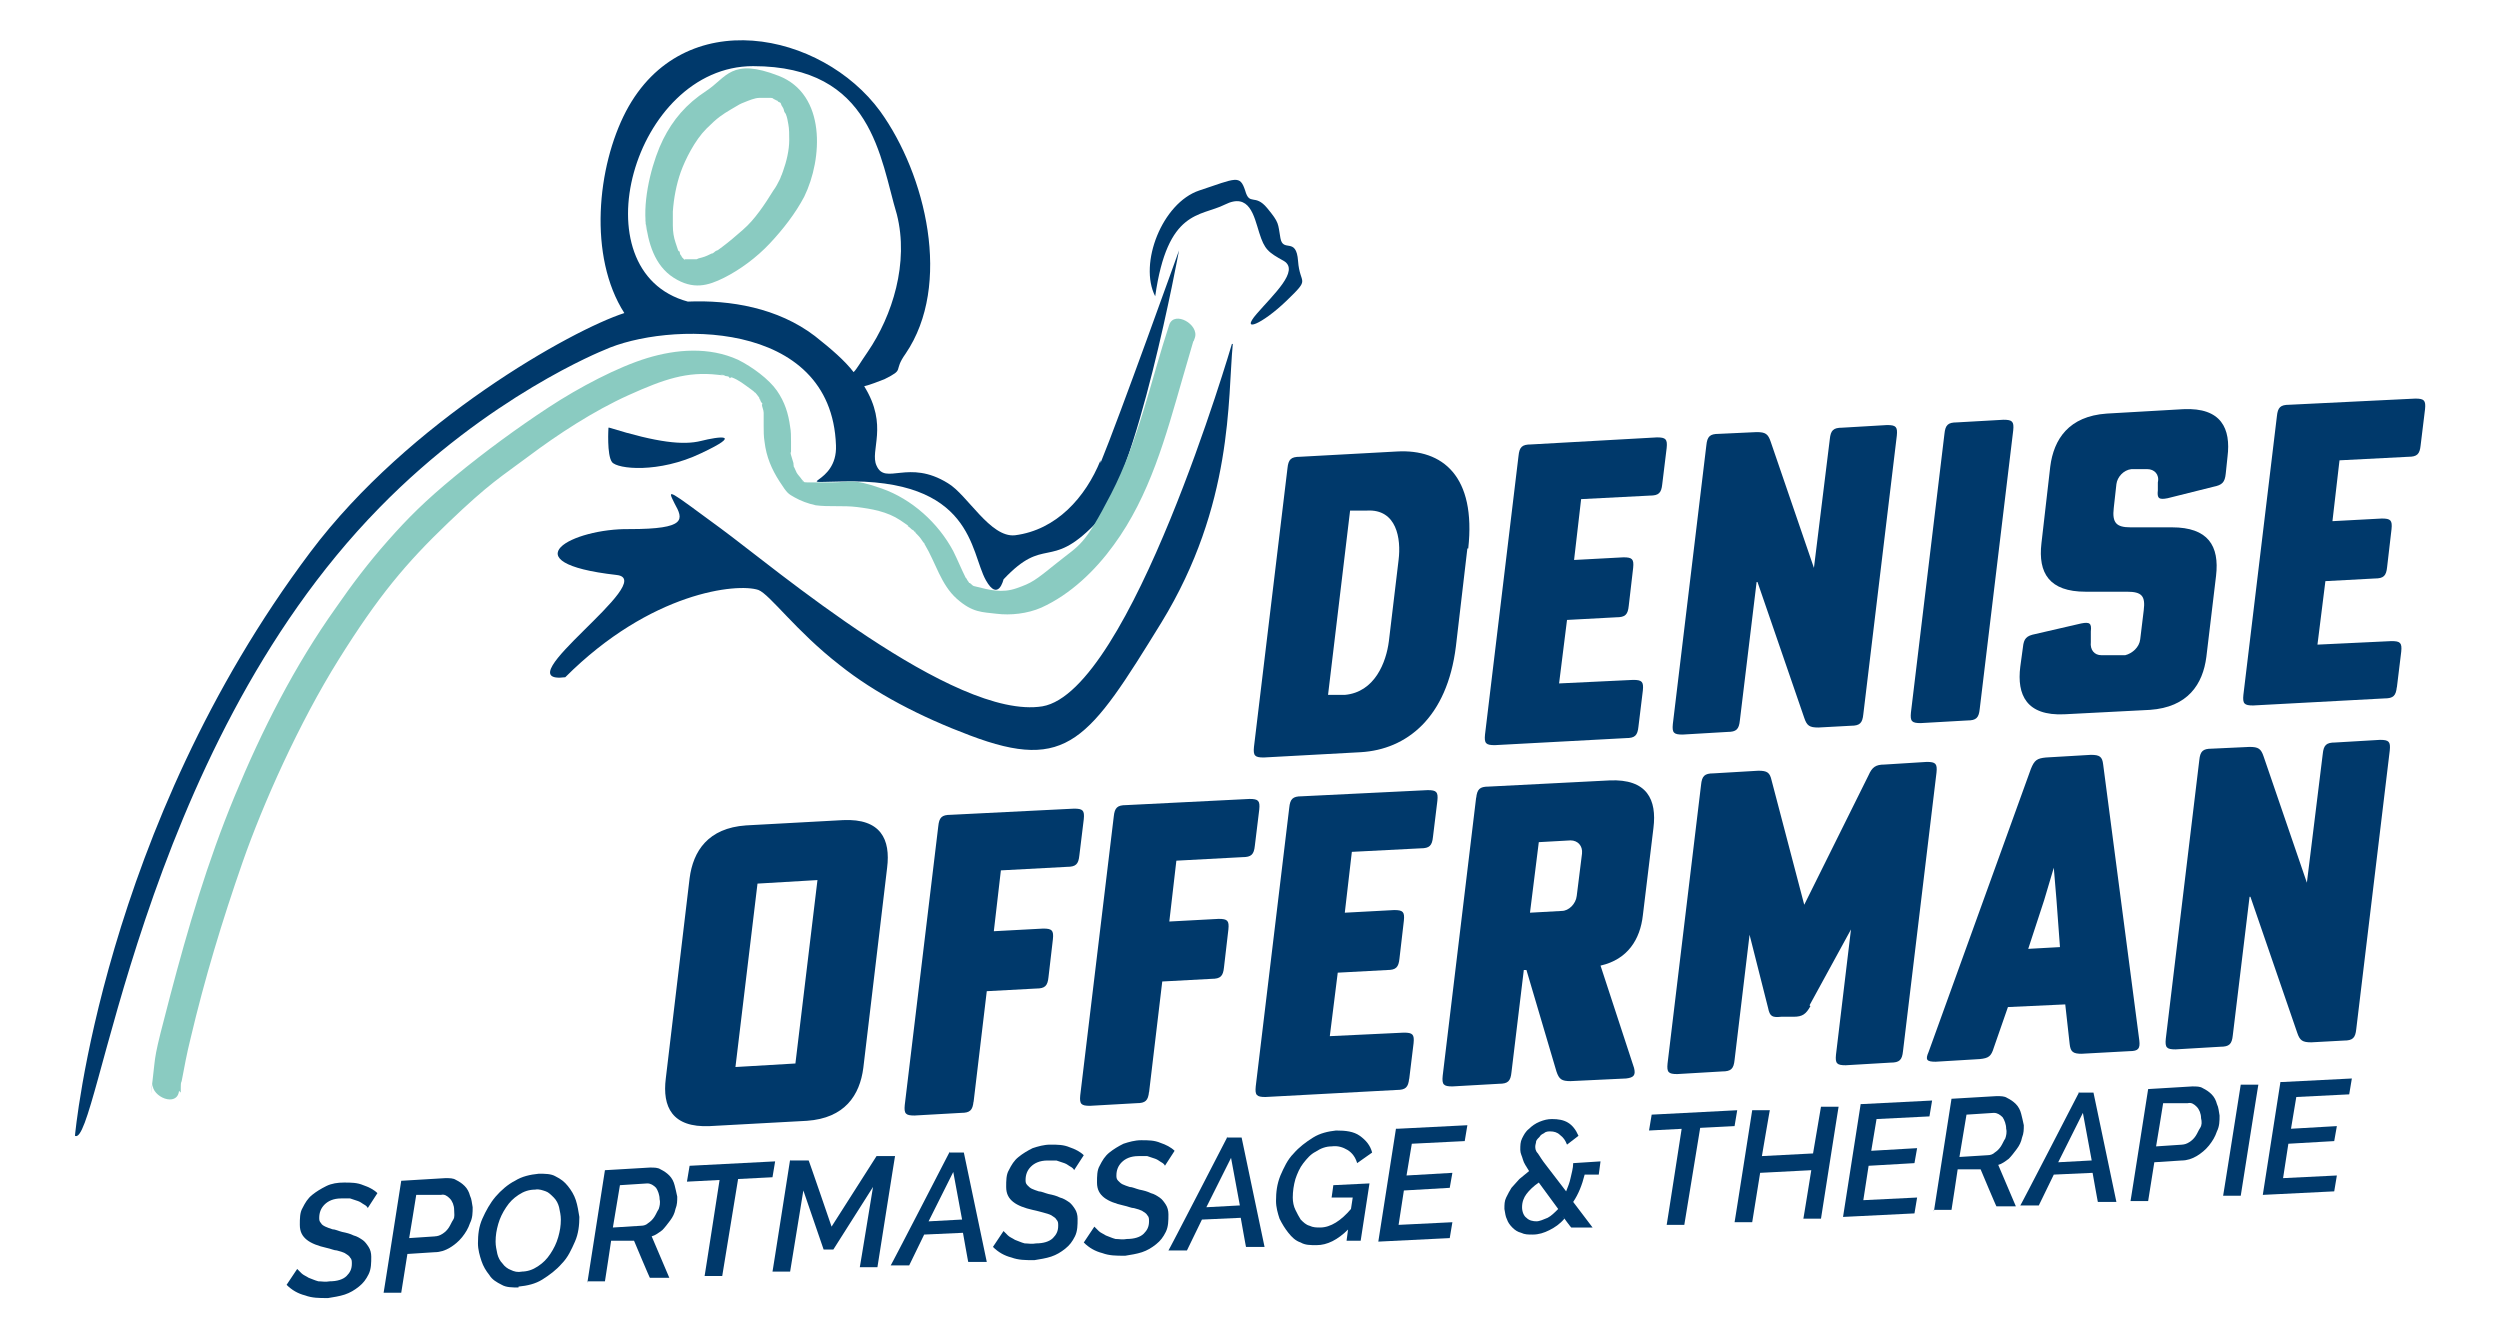<?xml version="1.0" encoding="UTF-8"?>
<svg id="Laag_1" xmlns="http://www.w3.org/2000/svg" version="1.1" viewBox="0 0 283.5 151.7">
  <!-- Generator: Adobe Illustrator 29.4.0, SVG Export Plug-In . SVG Version: 2.1.0 Build 152)  -->
  <defs>
    <style>
      .st0 {
        fill-rule: evenodd;
      }

      .st0, .st1 {
        fill: #00396b;
      }

      .st2 {
        fill: #8acbc1;
      }
    </style>
  </defs>
  <g>
    <path class="st1" d="M100.6,98.4l-2.7,22.7c-.4,3.1-2.1,5.7-6.4,6l-11,.6c-4.3.2-5.4-2.2-5-5.4l2.7-22.7c.4-3.1,2.1-5.7,6.4-6l11-.6c4.3-.2,5.4,2.2,5,5.4ZM90.2,120.6l2.5-20.8-6.8.4-2.5,20.8,6.8-.4Z"/>
    <path class="st1" d="M110.4,124.9c-.1,1-.4,1.3-1.4,1.3l-5.3.3c-1,0-1.2-.2-1.1-1.2l3.8-31.6c.1-1,.4-1.3,1.4-1.3l14-.7c1,0,1.2.2,1.1,1.2l-.5,4.1c-.1,1-.4,1.3-1.4,1.3l-7.5.4-.8,6.9,5.6-.3c1,0,1.2.2,1.1,1.2l-.5,4.3c-.1,1-.4,1.3-1.4,1.3l-5.6.3-1.5,12.6Z"/>
    <path class="st1" d="M130.3,123.8c-.1,1-.4,1.3-1.4,1.3l-5.3.3c-1,0-1.2-.2-1.1-1.2l3.8-31.6c.1-1,.4-1.3,1.4-1.3l14-.7c1,0,1.2.2,1.1,1.2l-.5,4.1c-.1,1-.4,1.3-1.4,1.3l-7.5.4-.8,6.9,5.6-.3c1,0,1.2.2,1.1,1.2l-.5,4.3c-.1,1-.4,1.3-1.4,1.3l-5.6.3-1.5,12.6Z"/>
    <path class="st1" d="M159.8,122.3c-.1,1-.4,1.3-1.4,1.3l-14.9.8c-1,0-1.2-.2-1.1-1.2l3.8-31.6c.1-1,.4-1.3,1.4-1.3l14.3-.7c1,0,1.2.2,1.1,1.2l-.5,4.1c-.1,1-.4,1.3-1.4,1.3l-7.8.4-.8,6.9,5.6-.3c1,0,1.2.2,1.1,1.2l-.5,4.3c-.1,1-.4,1.3-1.4,1.3l-5.6.3-.9,7.2,8.4-.4c1,0,1.2.2,1.1,1.2l-.5,4.1Z"/>
    <path class="st1" d="M167.4,90.5c.1-1,.4-1.3,1.4-1.3l13.7-.7c4.3-.2,5.4,2.2,5,5.4l-1.2,9.9c-.3,2.7-1.7,5-4.8,5.7l3.8,11.6c.2.8,0,1.1-.9,1.2l-6.3.3c-1,0-1.3-.2-1.6-1.1l-3.4-11.5h-.3s-1.4,11.6-1.4,11.6c-.1,1-.4,1.3-1.4,1.3l-5.3.3c-1,0-1.2-.2-1.1-1.2l3.8-31.6ZM174.5,95.5l-1,8,3.6-.2c.8,0,1.6-.8,1.7-1.7l.6-4.8c.1-.9-.5-1.5-1.3-1.5l-3.6.2Z"/>
    <path class="st1" d="M205.3,114.1c-.5.9-.9,1.2-1.9,1.2h-1.4c-1,.1-1.3,0-1.5-1l-2.1-8.3h0s-1.7,14.2-1.7,14.2c-.1,1-.4,1.3-1.4,1.3l-5.1.3c-1,0-1.2-.2-1.1-1.2l3.8-31.6c.1-1,.4-1.3,1.4-1.3l5.1-.3c1,0,1.3.2,1.5,1.1l3.7,14.1,7.3-14.7c.4-.9.8-1.2,1.8-1.2l4.8-.3c1,0,1.2.2,1.1,1.2l-3.8,31.6c-.1,1-.4,1.3-1.4,1.3l-5.1.3c-1,0-1.2-.2-1.1-1.2l1.7-14.2h0s-4.7,8.6-4.7,8.6Z"/>
    <path class="st1" d="M236.1,119.5c-1,0-1.3-.2-1.4-1.1l-.5-4.5-6.5.3-1.6,4.6c-.3,1-.6,1.2-1.6,1.3l-5,.3c-1,0-1.2-.2-.8-1.1l11.6-32.1c.4-1,.7-1.2,1.7-1.3l5.1-.3c1,0,1.3.2,1.4,1.1l4.1,31.3c.1.9-.1,1.2-1.1,1.2l-5.5.3ZM233.2,102l-.3-3.6h0s-1.1,3.7-1.1,3.7l-1.8,5.5,3.6-.2-.4-5.4Z"/>
    <path class="st1" d="M255.1,101.7h0s-1.9,15.7-1.9,15.7c-.1,1-.4,1.3-1.4,1.3l-5.1.3c-1,0-1.2-.2-1.1-1.2l3.8-31.6c.1-1,.4-1.3,1.4-1.3l4.3-.2c1,0,1.3.2,1.6,1.1l4.9,14.3h0s1.8-14.6,1.8-14.6c.1-1,.4-1.3,1.4-1.3l5.1-.3c1,0,1.2.2,1.1,1.2l-3.8,31.6c-.1,1-.4,1.3-1.4,1.3l-3.7.2c-1,0-1.3-.2-1.6-1.1l-5.3-15.4Z"/>
  </g>
  <g>
    <path class="st1" d="M166.4,62.2l-1.3,11.1c-1,8.1-5.6,11.7-10.8,12l-11,.6c-1,0-1.2-.2-1.1-1.2l3.8-31.6c.1-1,.4-1.3,1.4-1.3l11-.6c5.2-.3,9,2.8,8.1,11ZM155,57.9h-1.9c0,0-2.5,20.9-2.5,20.9h1.9c3.4-.3,4.7-3.7,5-6.1l1.1-9.2c.3-2.4-.2-5.8-3.6-5.6Z"/>
    <path class="st1" d="M185.8,82.4c-.1,1-.4,1.3-1.4,1.3l-14.9.8c-1,0-1.2-.2-1.1-1.2l3.8-31.6c.1-1,.4-1.3,1.4-1.3l14.3-.8c1,0,1.2.2,1.1,1.2l-.5,4.1c-.1,1-.4,1.3-1.4,1.3l-7.8.4-.8,6.9,5.6-.3c1,0,1.2.2,1.1,1.2l-.5,4.3c-.1,1-.4,1.3-1.4,1.3l-5.6.3-.9,7.2,8.4-.4c1,0,1.2.2,1.1,1.2l-.5,4.1Z"/>
    <path class="st1" d="M199.2,66h0s-1.9,15.7-1.9,15.7c-.1,1-.4,1.3-1.4,1.3l-5.1.3c-1,0-1.2-.2-1.1-1.2l3.8-31.6c.1-1,.4-1.3,1.4-1.3l4.3-.2c1,0,1.3.2,1.6,1.1l4.9,14.3h0s1.8-14.6,1.8-14.6c.1-1,.4-1.3,1.4-1.3l5.1-.3c1,0,1.2.2,1.1,1.2l-3.8,31.6c-.1,1-.4,1.3-1.4,1.3l-3.7.2c-1,0-1.3-.2-1.6-1.1l-5.3-15.4Z"/>
    <path class="st1" d="M227.2,47.6c1,0,1.2.2,1.1,1.2l-3.8,31.6c-.1,1-.4,1.3-1.4,1.3l-5.3.3c-1,0-1.2-.2-1.1-1.2l3.8-31.6c.1-1,.4-1.3,1.4-1.3l5.3-.3Z"/>
    <path class="st1" d="M237.1,72.8c-.1.9.4,1.5,1.2,1.5h2.7c.8-.2,1.6-.9,1.7-1.8l.4-3.3c.2-1.6-.2-2.1-1.9-2.1h-4.7c-4.1,0-5.4-2.1-5-5.5l1-8.7c.4-3.1,2.1-5.7,6.4-6l8.7-.5c4.3-.2,5.4,2.2,5,5.4l-.2,1.9c-.1,1-.4,1.3-1.4,1.5l-5.2,1.3c-1,.2-1.2,0-1.1-.9v-.9c.2-.9-.4-1.5-1.2-1.5h-1.8c-.9.1-1.6.9-1.7,1.7l-.3,2.7c-.2,1.7.3,2.2,1.9,2.2h4.7c4.1,0,5.4,2.1,5,5.5l-1.1,9.2c-.4,3.1-2.1,5.7-6.4,6l-9.7.5c-4.3.2-5.4-2.2-5-5.4l.3-2.2c.1-1,.4-1.3,1.4-1.5l5.2-1.2c1-.2,1.2,0,1.1.9v1.1Z"/>
    <path class="st1" d="M271.8,77.9c-.1,1-.4,1.3-1.4,1.3l-14.9.8c-1,0-1.2-.2-1.1-1.2l3.8-31.6c.1-1,.4-1.3,1.4-1.3l14.3-.7c1,0,1.2.2,1.1,1.2l-.5,4.1c-.1,1-.4,1.3-1.4,1.3l-7.8.4-.8,6.9,5.6-.3c1,0,1.2.2,1.1,1.2l-.5,4.3c-.1,1-.4,1.3-1.4,1.3l-5.6.3-.9,7.2,8.4-.4c1,0,1.2.2,1.1,1.2l-.5,4.1Z"/>
  </g>
  <g>
    <path class="st1" d="M37.1,147.2c-.9,0-1.7,0-2.5-.3-.8-.2-1.5-.6-2.1-1.2l1.2-1.8c.1.1.3.3.5.5.2.2.5.3.8.5.3.1.7.3,1.1.4.4,0,.8.1,1.3,0,.8,0,1.5-.2,1.9-.6.4-.4.6-.8.6-1.4,0-.3,0-.5-.2-.7-.1-.2-.3-.3-.6-.5-.2-.1-.5-.2-.9-.3-.3,0-.7-.2-1.2-.3-.9-.2-1.7-.5-2.2-.9-.5-.4-.8-.9-.8-1.7,0-.7,0-1.4.3-1.9.3-.6.6-1.1,1.1-1.5.5-.4,1-.7,1.6-1s1.3-.4,2-.4c.8,0,1.5,0,2.2.3.6.2,1.2.5,1.6.9l-1.1,1.7c0-.1-.2-.3-.4-.4-.2-.1-.4-.3-.7-.4s-.6-.2-.9-.3c-.3,0-.7,0-1,0-.9,0-1.5.3-1.9.7-.4.4-.6.9-.6,1.5,0,.2,0,.4.2.6.1.2.3.3.5.4.2.1.5.2.8.3.3,0,.7.2,1.1.3.5.1.9.2,1.3.4.4.1.7.3,1,.5.3.2.5.5.7.8.2.3.3.7.3,1.1,0,.7,0,1.4-.3,2-.3.6-.6,1-1.1,1.4-.5.4-1,.7-1.6.9-.6.2-1.3.3-1.9.4Z"/>
    <path class="st1" d="M45.5,133.9l5-.3c.5,0,.9,0,1.2.2.4.2.7.4,1,.7.3.3.5.7.6,1.1.2.4.2.8.3,1.3,0,.6,0,1.2-.3,1.8-.2.6-.5,1.1-.9,1.6-.4.5-.9.9-1.4,1.2-.5.3-1.1.5-1.7.5l-3.1.2-.7,4.4h-2c0,.1,2-12.7,2-12.7ZM49.3,140.2c.3,0,.6-.1.9-.3.3-.2.5-.4.7-.7s.3-.6.5-.9.1-.7.1-1.1c0-.5-.2-1-.5-1.3-.3-.3-.6-.5-1-.4h-2.8c0,.1-.8,4.9-.8,4.9l3-.2Z"/>
    <path class="st1" d="M58.8,146c-.7,0-1.4,0-1.9-.3-.6-.3-1.1-.6-1.4-1.1-.4-.5-.7-1-.9-1.6-.2-.6-.4-1.3-.4-2,0-1,.1-1.9.5-2.8.4-.9.9-1.8,1.5-2.5.6-.7,1.4-1.4,2.2-1.8.8-.5,1.7-.7,2.7-.8.7,0,1.4,0,1.9.3.6.3,1,.6,1.4,1.1.4.5.7,1,.9,1.6.2.6.3,1.3.4,1.9,0,.9-.1,1.9-.5,2.8-.4.9-.8,1.8-1.5,2.5-.6.7-1.4,1.3-2.2,1.8-.8.5-1.7.7-2.7.8ZM59.1,144.2c.7,0,1.3-.2,1.9-.6.6-.4,1-.8,1.4-1.4.4-.6.7-1.2.9-1.9.2-.7.3-1.3.3-2,0-.5-.1-.9-.2-1.4-.1-.4-.3-.8-.6-1.1-.3-.3-.6-.6-.9-.7s-.8-.3-1.2-.2c-.7,0-1.3.2-1.9.6-.6.4-1,.8-1.4,1.4-.4.6-.7,1.2-.9,1.9-.2.7-.3,1.3-.3,2,0,.5.1.9.2,1.4.1.4.3.8.6,1.1.2.3.6.6.9.7.4.2.8.3,1.3.2Z"/>
    <path class="st1" d="M66.6,145.5l2-12.8,5.1-.3c.5,0,.9,0,1.2.2.4.2.7.4,1,.7.3.3.5.7.6,1.1.1.4.2.8.3,1.3,0,.5,0,.9-.2,1.4-.1.5-.3.9-.6,1.3-.3.4-.6.8-.9,1.1-.4.3-.8.6-1.2.7l2,4.7h-2.2c0,.1-1.8-4.2-1.8-4.2h-2.6c0,.1-.7,4.6-.7,4.6h-2ZM72.7,139c.3,0,.6-.1.8-.3.3-.2.5-.4.7-.7.2-.3.3-.6.5-.9.1-.3.2-.7.1-1.1,0-.5-.2-1-.4-1.3-.3-.3-.6-.5-1-.5l-3.1.2-.8,4.8,3.2-.2Z"/>
    <path class="st1" d="M81.8,133.8l-3.9.2.3-1.8,9.7-.5-.3,1.8-3.9.2-1.8,11h-2c0,.1,1.7-10.9,1.7-10.9Z"/>
    <path class="st1" d="M89.6,131.6h2.1c0-.1,2.6,7.5,2.6,7.5l5.1-8h2.1c0-.1-2,12.6-2,12.6h-2c0,.1,1.5-9.1,1.5-9.1l-4.5,7.1h-1.1c0,0-2.3-6.7-2.3-6.7l-1.5,9.2h-2c0,.1,2-12.7,2-12.7Z"/>
    <path class="st1" d="M107.6,130.7h1.7c0,0,2.6,12.4,2.6,12.4h-2.1c0,.1-.6-3.3-.6-3.3l-4.4.2-1.7,3.5h-2.1c0,.1,6.7-12.9,6.7-12.9ZM109.1,138.3l-1-5.4-2.8,5.6,3.7-.2Z"/>
    <path class="st1" d="M117.2,142.9c-.9,0-1.7,0-2.5-.3-.8-.2-1.5-.6-2.1-1.2l1.2-1.8c.1.1.3.3.5.5.2.2.5.3.8.5.3.1.7.3,1.1.4.4,0,.8.1,1.3,0,.8,0,1.5-.2,1.9-.6.4-.4.6-.8.6-1.4,0-.3,0-.5-.2-.7-.1-.2-.3-.3-.6-.5-.2-.1-.5-.2-.9-.3s-.7-.2-1.2-.3c-.9-.2-1.7-.5-2.2-.9s-.8-.9-.8-1.7c0-.7,0-1.4.3-1.9.3-.6.6-1.1,1.1-1.5s1-.7,1.6-1c.6-.2,1.3-.4,2-.4.8,0,1.5,0,2.2.3.6.2,1.2.5,1.6.9l-1.1,1.7c0-.1-.2-.3-.4-.4-.2-.1-.4-.3-.7-.4-.3-.1-.6-.2-.9-.3-.3,0-.7,0-1,0-.9,0-1.5.3-1.9.7-.4.4-.6.9-.6,1.5,0,.2,0,.4.2.6s.3.3.5.4c.2.1.5.2.8.3.3,0,.7.2,1.1.3.5.1.9.2,1.3.4.4.1.7.3,1,.5.3.2.5.5.7.8.2.3.3.7.3,1.1,0,.7,0,1.4-.3,2s-.6,1-1.1,1.4c-.5.4-1,.7-1.6.9-.6.2-1.3.3-1.9.4Z"/>
    <path class="st1" d="M127.5,142.4c-.9,0-1.7,0-2.5-.3-.8-.2-1.5-.6-2.1-1.2l1.2-1.8c.1.1.3.3.5.5.2.2.5.3.8.5.3.1.7.3,1.1.4.4,0,.8.1,1.3,0,.8,0,1.5-.2,1.9-.6s.6-.8.6-1.4c0-.3,0-.5-.2-.7-.1-.2-.3-.3-.6-.5-.2-.1-.5-.2-.9-.3-.3,0-.7-.2-1.2-.3-.9-.2-1.7-.5-2.2-.9s-.8-.9-.8-1.7c0-.7,0-1.4.3-1.9.3-.6.6-1.1,1.1-1.5.5-.4,1-.7,1.6-1,.6-.2,1.3-.4,2-.4.8,0,1.5,0,2.2.3.6.2,1.2.5,1.6.9l-1.1,1.7c0-.1-.2-.3-.4-.4-.2-.1-.4-.3-.7-.4-.3-.1-.6-.2-.9-.3-.3,0-.7,0-1,0-.9,0-1.5.3-1.9.7-.4.4-.6.9-.6,1.5,0,.2,0,.4.2.6s.3.3.5.4c.2.1.5.2.8.3.3,0,.7.2,1.1.3.5.1.9.2,1.3.4.4.1.7.3,1,.5.3.2.5.5.7.8.2.3.3.7.3,1.1,0,.7,0,1.4-.3,2s-.6,1-1.1,1.4c-.5.4-1,.7-1.6.9-.6.2-1.3.3-1.9.4Z"/>
    <path class="st1" d="M139.1,129h1.7c0,0,2.6,12.4,2.6,12.4h-2.1c0,.1-.6-3.3-.6-3.3l-4.4.2-1.7,3.5h-2.1c0,.1,6.7-12.9,6.7-12.9ZM140.6,136.7l-1-5.4-2.8,5.6,3.7-.2Z"/>
    <path class="st1" d="M152.9,139.4c-1.2,1.2-2.4,1.8-3.6,1.8-.7,0-1.3,0-1.8-.3-.6-.2-1-.6-1.4-1.1-.4-.5-.7-1-1-1.6-.2-.6-.4-1.3-.4-2,0-1,.1-1.9.5-2.9.4-.9.8-1.8,1.5-2.5.6-.7,1.4-1.3,2.2-1.8.8-.5,1.7-.7,2.6-.8,1.1,0,2,.1,2.7.6.7.5,1.2,1.1,1.4,1.9l-1.7,1.2c-.2-.7-.6-1.2-1.1-1.5-.5-.3-1.1-.5-1.8-.4-.6,0-1.2.2-1.8.6-.6.3-1,.8-1.4,1.3-.4.5-.7,1.2-.9,1.8-.2.7-.3,1.4-.3,2.1,0,.5.1,1,.3,1.4.2.4.4.8.6,1.1.3.3.6.6,1,.7.4.2.8.2,1.2.2,1.2,0,2.4-.8,3.5-2.1l.2-1.3h-2.4c0,.1.2-1.4.2-1.4l4.1-.2-1,6.5h-1.6c0,0,.2-1.5.2-1.5Z"/>
    <path class="st1" d="M158.5,128l7.9-.4-.3,1.8-6,.3-.6,3.6,5.2-.3-.3,1.7-5.2.3-.6,3.9,6.1-.3-.3,1.8-8.1.4,2-12.8Z"/>
    <path class="st1" d="M177.4,138.2c-.5.6-1.1,1-1.7,1.3-.6.3-1.2.5-1.9.5-.5,0-.9,0-1.3-.2-.4-.1-.7-.3-1-.6-.3-.3-.5-.6-.6-.9-.2-.4-.2-.7-.3-1.2,0-.5,0-.9.2-1.3.2-.4.4-.8.6-1.1.3-.3.6-.7.9-1,.4-.3.7-.6,1.1-.9-.3-.5-.6-.9-.7-1.3s-.3-.7-.3-1.1c0-.5,0-.9.2-1.3.2-.4.4-.8.8-1.1.3-.3.7-.6,1.2-.8.5-.2.9-.3,1.4-.3.7,0,1.3.1,1.8.4.5.3.9.8,1.2,1.5l-1.3,1c-.2-.5-.4-.8-.8-1.1-.3-.3-.7-.4-1.1-.4-.2,0-.5,0-.7.2-.2.1-.4.2-.5.4-.2.2-.3.3-.4.5,0,.2-.1.4-.1.6,0,.2,0,.5.3.8.2.3.5.8.9,1.3l2.3,3c.2-.5.4-1,.5-1.5.1-.5.3-1.1.3-1.7l3.1-.2-.2,1.5h-1.6c-.3,1.2-.7,2.2-1.3,3.1l2.2,2.9h-2.4c0,.1-1-1.3-1-1.3ZM174.2,138.5c.4,0,.8-.2,1.3-.4.4-.2.8-.6,1.2-1l-2.2-3c-.6.4-1.1.9-1.4,1.3-.3.4-.5.9-.5,1.5,0,.5.2,1,.5,1.2.3.3.7.4,1.2.4Z"/>
    <path class="st1" d="M190.9,128l-3.9.2.3-1.8,9.7-.5-.3,1.8-3.9.2-1.8,11h-2c0,.1,1.7-10.9,1.7-10.9Z"/>
    <path class="st1" d="M198.7,125.9h2c0-.1-.9,5.2-.9,5.2l5.8-.3.9-5.3h2c0-.1-2,12.7-2,12.7h-2c0,.1.9-5.5.9-5.5l-5.8.3-.9,5.6h-2c0,.1,2-12.7,2-12.7Z"/>
    <path class="st1" d="M211.2,125.2l7.9-.4-.3,1.8-6,.3-.6,3.6,5.2-.3-.3,1.7-5.2.3-.6,3.9,6.1-.3-.3,1.8-8.1.4,2-12.8Z"/>
    <path class="st1" d="M219.3,137.4l2-12.8,5.1-.3c.5,0,.9,0,1.2.2.4.2.7.4,1,.7.3.3.5.7.6,1.1.1.4.2.8.3,1.3,0,.5,0,.9-.2,1.4-.1.5-.3.9-.6,1.3-.3.4-.6.8-.9,1.1-.4.3-.8.6-1.2.7l2,4.7h-2.2c0,.1-1.8-4.2-1.8-4.2h-2.6c0,.1-.7,4.6-.7,4.6h-2ZM225.4,131c.3,0,.6-.1.8-.3.3-.2.5-.4.7-.7s.3-.6.5-.9c.1-.3.2-.7.1-1.1,0-.5-.2-1-.4-1.3-.3-.3-.6-.5-1-.5l-3.1.2-.8,4.8,3.2-.2Z"/>
    <path class="st1" d="M235.7,123.9h1.7c0,0,2.6,12.4,2.6,12.4h-2.1c0,.1-.6-3.3-.6-3.3l-4.4.2-1.7,3.5h-2.1c0,.1,6.7-12.9,6.7-12.9ZM237.2,131.6l-1-5.4-2.8,5.6,3.7-.2Z"/>
    <path class="st1" d="M243.6,123.5l5-.3c.5,0,.9,0,1.2.2.4.2.7.4,1,.7.3.3.5.7.6,1.1.2.4.2.8.3,1.3,0,.6,0,1.2-.3,1.8-.2.6-.5,1.1-.9,1.6-.4.5-.9.9-1.4,1.2-.5.3-1.1.5-1.7.5l-3.1.2-.7,4.4h-2c0,.1,2-12.7,2-12.7ZM247.4,129.8c.3,0,.6-.1.9-.3.3-.2.5-.4.7-.7.2-.3.3-.6.5-.9s.2-.7.1-1.1c0-.5-.2-1-.5-1.3-.3-.3-.6-.5-1-.4h-2.8c0,.1-.8,4.9-.8,4.9l3-.2Z"/>
    <path class="st1" d="M254.1,123h2c0-.1-2,12.6-2,12.6h-2c0,.1,2-12.6,2-12.6Z"/>
    <path class="st1" d="M258.8,122.7l7.9-.4-.3,1.8-6,.3-.6,3.6,5.2-.3-.3,1.7-5.2.3-.6,3.9,6.1-.3-.3,1.8-8.1.4,2-12.8Z"/>
  </g>
  <g>
    <g>
      <path class="st0" d="M139.8,39c-.6,6.2.1,18.2-8.1,31.6-8.2,13.3-10.6,17-21.7,12.8-5.6-2.1-10.8-4.8-14.8-8-4.9-3.8-7.9-8-9.2-8.5-2.4-.8-12.2.2-21.9,9.9-7.2.9,10.8-11.1,5.8-11.6-12.3-1.4-5-5.3,1.5-5.2,6.5,0,6.1-1.1,5.1-2.9-.9-1.8-.8-1.6,5.2,2.8,6,4.4,26.5,21.8,36.5,20.2,10-1.7,21.5-41.1,21.5-41.1Z"/>
      <path class="st0" d="M124.8,52.2c-1.7,4.2-5,7.9-9.7,8.5-2.8.3-5.4-4.6-7.6-5.9-4.5-2.8-7.1.3-8.1-2-.8-1.7,1.4-4.5-1.4-9,.8-.2,1.5-.5,2.3-.8,2.4-1.2.9-.8,2.4-2.9,5.3-7.8,2.3-20.3-2.9-27.5-6.6-9-22.3-12.3-28.8,0-3.3,6.3-4.3,16.5-.2,22.9-5.9,1.9-24.4,12.2-35.6,27.1-23.6,31.4-26.7,66.2-26.7,66.2,2.6,1.5,7.2-43.3,34.5-71.2,12.4-12.7,25.5-17.9,25.5-17.9h0c7-3.2,25.8-3.7,26.3,10.8.2,4.6-5.4,4.2.6,4.1,15-.4,14.6,8,16.4,11.2,1.4,2.5,2-.1,2-.1,4.7-5,5.2-1,10.3-6.2,4.8-4.9,9.6-31.1,9.6-31.1,0,0-6.8,19-8.9,24.1ZM78,34.2c-12.6-3.4-6.2-26.7,7.4-26.7s14.4,10.5,16.3,16.8c1.4,5.5-.5,11.5-3.3,15.6-.9,1.3-1.2,1.9-1.6,2.3-1-1.3-2.5-2.6-4.4-4.1-4.2-3.2-9.6-4.1-14.4-3.9Z"/>
      <path class="st0" d="M131,33.6c-1.9-3.7.8-10.6,5-12,4.2-1.4,4.6-1.8,5.2,0,.5,1.8,1.1.3,2.5,2,1.4,1.7,1.2,1.7,1.5,3.4.3,1.7,1.8-.2,2,2.6.2,2.8,1.5,1.8-1.3,4.5-2.8,2.7-5.3,3.7-3.4,1.5,1.9-2.2,4.9-4.9,3.1-6-1.8-1-2.2-1.3-2.8-3.2-.6-1.9-1.1-4.6-3.9-3.2-2.8,1.4-6.5.5-7.9,10.4Z"/>
      <path class="st0" d="M69.1,48.5c5.5,1.7,8.4,2,10.4,1.5,2-.5,4.9-.9,0,1.4-4.8,2.3-9.5,1.8-10.1,1s-.4-3.9-.4-3.9Z"/>
    </g>
    <path class="st2" d="M76.3,25.7c0-.2,0-.3,0-.5s0-.4,0-.6,0-.3,0-.4c0-.3,0,.3,0,0s0-.2,0-.2c.1-1.5.4-3.1.9-4.5s1.6-3.6,2.9-4.9,1.8-1.6,2.8-2.2,1-.6,1.5-.8,1.2-.5,1.7-.5.5,0,.7,0c.4,0-.3,0,.2,0s.3,0,.4,0c.3,0,0,0,0,0,.1,0,.2,0,.3.1s.4.2,0,0c.1,0,.3.2.4.2s.2.2,0,0c0,0,.2.2.3.2s.2.2.2.3c-.3-.3,0,0,0,0,.1.2.2.3.3.5-.2-.3,0,0,0,.1,0,.1.1.3.2.4.2.5.2.7.3,1.2s.1,1.2.1,1.8c0,1.1-.3,2.4-.7,3.5s-.1.3-.2.5c-.1.3.1-.3,0,0s-.1.3-.2.5c-.2.4-.4.8-.7,1.2-.5.8-1,1.6-1.6,2.4s-1.1,1.4-1.9,2.1-1.5,1.3-2.3,1.9-.4.3-.6.4-.2.1-.3.2-.5.3-.2.1c-.4.2-.8.4-1.2.5s-.4.1-.6.2c.4,0-.2,0-.3,0s-.2,0-.3,0c-.4,0,.2,0,0,0s-.3,0-.5,0c.5,0,.2,0,0,0-.4-.2,0,0,0,0s-.2,0-.2,0c0,0-.1,0-.1,0-.1-.1,0,0,.1.1-.1,0-.3-.3-.4-.4.3.3,0,.1,0,0s-.2-.2-.2-.4-.2-.4,0,0c0-.1-.1-.2-.2-.3-.1-.3-.2-.6-.3-.9-.2-.6-.3-1.2-.3-1.9s-.9-1.5-1.7-1.6-1.5.3-1.4,1.1c.3,2.4,1,5,3.2,6.4s3.9.9,5.7,0,3.7-2.3,5.2-3.9,2.9-3.4,3.9-5.3c2.1-4.3,2.5-11.6-2.9-13.7s-5.9.2-8.2,1.7-3.8,3.3-4.9,5.5-2.2,6.1-2,9.2,0,.1,0,.2c.1,1.6,3.2,2.3,3.1.4Z"/>
    <path class="st2" d="M20.5,123.9c0-.1,0-.2,0-.4s0-.1,0-.2c0-.3,0,.3,0,0s0-.5.1-.7c.3-1.6.6-3.2,1-4.8,1.6-6.8,3.6-13.4,5.9-20s6.4-15.8,10.9-23,7.6-10.9,12.4-15.5,6-5.2,9.2-7.6,7.3-5.1,11.3-6.9,6.6-2.7,10.1-2.3.1,0,.3,0,.4,0,.5.1.4,0,.5.2.1,0,.2,0c.1,0-.1,0,.1,0,.8.3,1.4.8,2.1,1.3s.3.3.5.4.2.2,0,0c0,0,.1.1.2.2.1.1.2.3.3.4s.2.3,0,0c0,0,0,.2.1.2,0,.1.1.3.2.4.2.3,0,0,0,.2s.2.6.2.9,0,.3,0,.4c0-.3,0,0,0,.2,0,.3,0,.6,0,.9,0,.6,0,1.2.1,1.8.2,1.7.8,3.1,1.7,4.5s1,1.4,1.7,1.8,1.5.7,2.4.9c1.5.2,3.1,0,4.7.2s3.4.5,4.9,1.5.6.5.9.7.3.3.5.4.1.1.2.2h.1c0,0,0,0,0,.1.3.3.5.5.7.8s.2.3.3.4,0,.1.1.2c.1.2-.1-.2,0,0,1.2,2,1.8,4.5,3.6,6.1s2.9,1.5,4.5,1.7,3.5,0,5.1-.7c3.3-1.5,6.1-4.2,8.2-7.1,4.1-5.6,5.9-12.3,7.8-18.9s.9-3.1,1.4-4.6-2.3-3.1-2.9-1.5c-2.1,6.4-3.5,13.2-6.6,19.2s-3.5,5.7-6.1,7.8-2.9,2.3-4.6,2.9-3.1.2-4.7-.2-.1,0-.2,0c0,0,.3.1.1,0s-.2-.1-.3-.2-.1,0-.2-.1c0,0,.3.2.2.1s-.2-.2-.3-.2c-.1,0,.1.1.1.1,0,0,0,0-.1-.1,0,0-.1-.2-.2-.3-.2-.3.1.2,0,0s-.1-.2-.2-.3c-.5-1-.9-2-1.4-3-1.7-3.2-4.7-5.9-8.1-7.1s-3.7-.7-5.5-.7-1.5,0-2.3,0-.3,0-.5,0c-.4,0,0,0-.2,0s-.3,0-.4-.1c-.2,0,.3.1,0,0s-.1-.1,0,0h.1c-.1,0-.1,0,0,.1.2.2,0,0,0,0-.1-.2-.3-.3-.4-.5-.3-.4-.4-.4-.6-.9s-.2-.3-.2-.5-.1-.3,0-.2,0,0,0,0c-.1-.3-.2-.7-.3-1s0-.3,0-.4c0-.3,0,0,0,0,0,0,0-.2,0-.2,0-.3,0-.6,0-.9,0-.6,0-1.2-.1-1.7-.2-1.5-.6-2.8-1.5-4.1s-2.8-2.7-4.4-3.5c-3.3-1.5-7-1.2-10.3-.2s-7.7,3.3-11.2,5.6-7.2,5-10.6,7.8-5.3,4.7-7.6,7.3-4.1,5-5.9,7.6c-4.7,6.6-8.4,13.9-11.5,21.4s-5.3,15-7.3,22.6-1.6,6.4-2,9.6,0,.2,0,.4c-.1,1.5,2.8,2.7,3,.8h0Z"/>
  </g>
</svg>